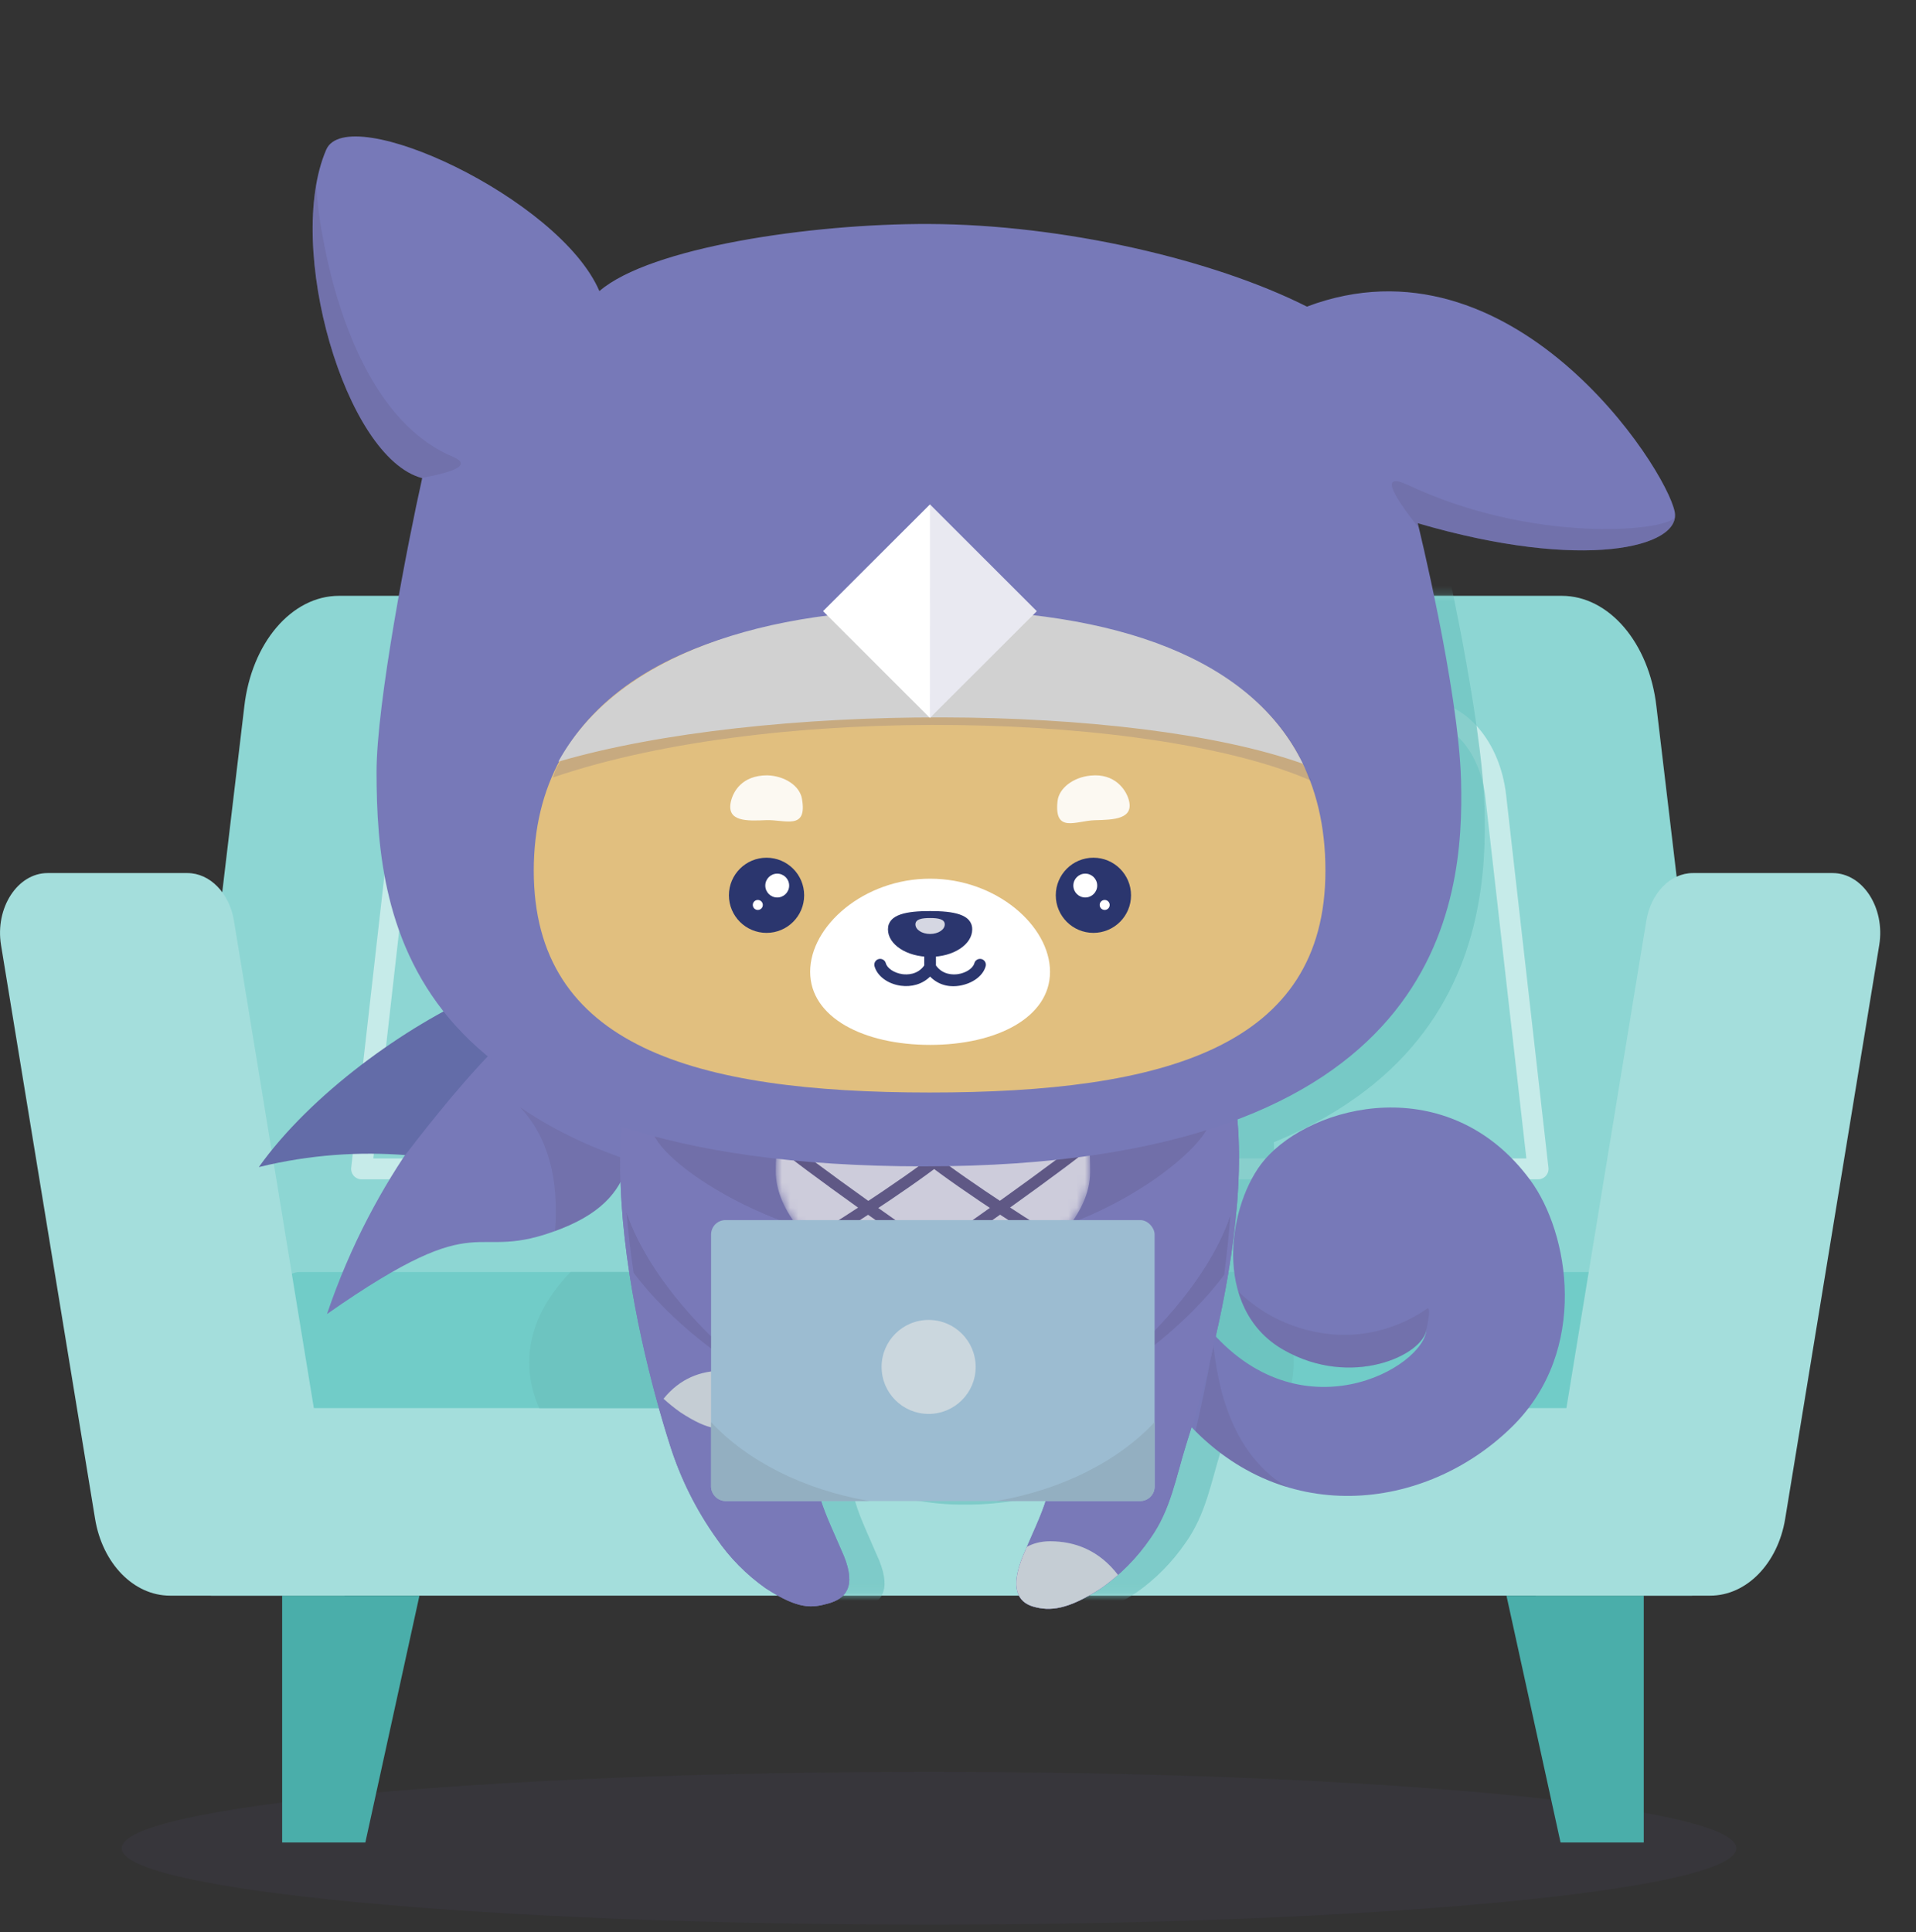 <svg width="234" height="236" viewBox="0 0 234 236" fill="none" xmlns="http://www.w3.org/2000/svg">
<rect x="0" y="0" width="234" height="236" fill="#333333" stroke="none"/>
<path d="M208.99 142.635L202.302 86.316C201.422 78.523 196.512 72.772 190.74 72.772H41.395C35.623 72.772 30.714 78.523 29.833 86.316L23.145 142.635L21.347 173.122H210.788L208.99 142.635Z" fill="#8DD6D3"/>
<path opacity="0.1" d="M113.463 235.076C167.916 235.076 212.059 230.896 212.059 225.739C212.059 220.582 167.916 216.402 113.463 216.402C59.01 216.402 14.867 220.582 14.867 225.739C14.867 230.896 59.01 235.076 113.463 235.076Z" fill="#605985"/>
<path d="M206.65 168.571H25.763V194.886H206.65V168.571Z" fill="#A4DEDC"/>
<path d="M36.671 155.358H194.564C195.255 155.358 195.917 155.632 196.405 156.12C196.894 156.607 197.168 157.269 197.168 157.958V171.978H34.067V157.958C34.067 157.269 34.342 156.607 34.83 156.12C35.318 155.632 35.981 155.358 36.671 155.358Z" fill="#71CCC8"/>
<path fill-rule="evenodd" clip-rule="evenodd" d="M156.763 171.978C157.564 170.188 157.987 168.322 157.987 166.404C157.987 162.428 156.167 158.675 152.937 155.358H69.683C66.454 158.675 64.633 162.428 64.633 166.404C64.633 168.322 65.056 170.188 65.857 171.978H156.763Z" fill="#6DC4C0"/>
<path d="M44.62 225.031H34.459V194.885H51.226L44.62 225.031Z" fill="#4AAEAA"/>
<path d="M190.589 225.031H200.751V194.885H183.983L190.589 225.031Z" fill="#4AAEAA"/>
<path d="M208.762 156.605C208.741 156.605 208.72 156.604 208.699 156.601C208.569 156.585 208.451 156.517 208.371 156.414C208.291 156.31 208.256 156.18 208.273 156.05L210.843 136.143C210.86 136.014 210.927 135.897 211.031 135.817C211.134 135.738 211.265 135.702 211.394 135.719C211.524 135.736 211.642 135.803 211.722 135.906C211.801 136.009 211.837 136.14 211.821 136.269L209.25 156.176C209.235 156.294 209.177 156.403 209.087 156.482C208.997 156.561 208.882 156.605 208.762 156.605Z" fill="#0CAF88"/>
<path d="M42.085 194.885H20.769C16.333 194.885 12.508 190.965 11.612 185.5L0.125 115.425C-0.619 110.886 2.136 106.632 5.82 106.632H22.88C25.639 106.632 28.018 109.071 28.575 112.47L42.085 194.885Z" fill="#A4DEDC"/>
<path d="M187.55 194.885H208.866C213.302 194.885 217.127 190.965 218.023 185.5L229.51 115.425C230.254 110.886 227.499 106.632 223.815 106.632H206.755C203.996 106.632 201.617 109.071 201.06 112.47L187.55 194.885Z" fill="#A4DEDC"/>
<path opacity="0.5" d="M182.673 97.232L187.843 142.763H44.162L49.333 97.232C50.013 91.237 53.809 86.813 58.271 86.813H173.734C178.197 86.813 181.992 91.237 182.673 97.232Z" stroke="white" stroke-width="2.552" stroke-linejoin="round"/>
<mask id="mask0_64_177" style="mask-type:alpha" maskUnits="userSpaceOnUse" x="0" y="72" width="230" height="123">
<path d="M206.65 168.571H25.763V194.885H206.65V168.571Z" fill="#A4DEDC"/>
<path d="M42.085 194.885H20.769C16.333 194.885 12.508 190.965 11.612 185.5L0.125 115.425C-0.619 110.886 2.136 106.632 5.82 106.632H22.88C25.639 106.632 28.018 109.071 28.575 112.47L42.085 194.885Z" fill="#A4DEDC"/>
<path d="M208.99 142.635L202.302 86.316C201.422 78.523 196.512 72.772 190.74 72.772H41.395C35.623 72.772 30.714 78.523 29.833 86.316L23.145 142.635L21.347 173.122H210.788L208.99 142.635Z" fill="#A4DEDC"/>
<path d="M187.55 194.885H208.866C213.302 194.885 217.127 190.965 218.023 185.5L229.51 115.425C230.254 110.886 227.499 106.632 223.815 106.632H206.756C203.997 106.632 201.617 109.071 201.06 112.47L187.55 194.885Z" fill="#A4DEDC"/>
</mask>
<g mask="url(#mask0_64_177)">
<g opacity="0.7">
<path d="M117.947 115.848C105.661 116.026 93.432 117.899 88.218 121.234C73.913 130.381 81.93 163.907 86.11 176.954C87.393 181.059 89.324 184.94 91.833 188.454C93.443 190.799 95.462 192.844 97.796 194.495C101.903 197.174 103.518 196.919 105.5 196.361C107.482 195.803 108.931 194.438 107.376 190.587C105.771 186.824 104.818 185.045 104.15 182.319C104.123 182.241 104.117 182.157 104.133 182.077C104.149 181.996 104.187 181.921 104.242 181.859C104.298 181.798 104.369 181.752 104.448 181.727C104.528 181.701 104.613 181.697 104.694 181.715C108.807 182.744 113.705 183.869 117.947 183.759C122.205 183.841 127.777 182.716 131.913 181.715C131.994 181.697 132.079 181.701 132.158 181.727C132.238 181.752 132.309 181.798 132.364 181.859C132.42 181.921 132.458 181.996 132.474 182.077C132.49 182.157 132.484 182.241 132.457 182.319C131.789 185.045 130.836 186.824 129.231 190.587C127.676 194.438 128.553 196.203 130.535 196.762C132.517 197.32 134.704 197.174 138.811 194.495C141.145 192.844 143.164 190.799 144.774 188.454C147.283 184.94 147.893 181.059 149.176 176.954C153.356 163.907 162.034 130.381 147.728 121.234C142.514 117.899 130.285 116.026 117.999 115.848" fill="#6DC3C0"/>
<path d="M76.077 38.952C82.256 33.616 101.876 30.708 116.312 30.755C132.752 30.81 151.129 35.114 162.485 40.847C187.491 31.43 206.33 59.044 207.406 64.473C208.262 68.789 196.315 71.812 176.021 65.866C176.021 65.866 181.019 87.558 181.31 98.746C181.696 113.543 179.159 145.853 115.73 145.853C52.301 145.853 48.888 116.112 48.859 97.728C48.846 89.324 52.702 69.518 54.435 61.795C45.008 59.339 37.631 33.464 42.71 21.688C45.312 15.653 71.192 27.581 76.077 38.952Z" fill="#6DC3C0"/>
</g>
</g>
<path d="M144.414 173.091C156.165 186.725 174.067 184.707 184.698 174.224C194.117 164.937 191.65 150.585 186.883 144.123C176.951 130.658 160.259 134.823 154.424 141.673C150.021 146.843 147.878 159.766 156.716 164.844C165.076 169.647 173.864 165.466 174.208 162.368C173.97 166.985 158.789 175.702 147.466 162.076" fill="#7779B8"/>
<path opacity="0.23" d="M165.226 163.007C164.295 163.067 159.951 163.272 155.323 160.751C153.464 159.738 152.114 158.588 151.241 157.74C152.072 160.591 153.776 163.155 156.716 164.844C165.077 169.647 173.864 165.465 174.208 162.368C174.208 162.366 174.209 162.362 174.21 162.354C174.561 160.733 174.627 159.883 174.409 159.802C174.342 159.778 174.248 159.826 174.126 159.948C172.733 160.89 169.606 162.726 165.226 163.007Z" fill="#605985"/>
<path opacity="0.23" d="M146.002 174.788C149.392 178.18 153.205 180.404 157.162 181.605C149.372 176.981 148.55 166.856 148.169 164.235C147.459 168.235 146.685 171.84 146.002 174.788Z" fill="#605985"/>
<path d="M62.745 125.28C55.424 132.453 45.719 143.428 39.934 160.494L39.934 160.494C39.959 160.475 39.984 160.457 40.01 160.439C59.734 146.646 57.085 154.568 68.499 150.084C79.546 145.743 75.806 138.55 79.55 132.893C79.343 132.857 66.111 128.119 62.745 125.28Z" fill="#7779B8"/>
<path opacity="0.24" d="M63.477 135.185C66.988 138.884 68.259 144.081 67.788 150.35C68.022 150.264 68.253 150.18 68.499 150.084C74.18 147.852 75.948 144.865 76.837 141.721C71.473 139.91 67.067 137.693 63.477 135.185Z" fill="#605985"/>
<path d="M58.739 121.285C49.54 125.305 37.956 133.627 31.611 142.542C37.955 140.989 43.95 140.651 49.501 141.075C49.501 141.075 57.611 130.245 63.124 125.592C61.848 124.484 59.886 122.633 58.739 121.285Z" fill="#636CA8"/>
<path d="M113.638 115.318C101.351 115.496 89.123 117.37 83.909 120.704C69.603 129.851 77.62 163.378 81.8 176.424C83.084 180.53 85.015 184.411 87.523 187.924C89.133 190.269 91.152 192.314 93.487 193.965C97.594 196.645 99.208 196.389 101.19 195.831C103.172 195.273 104.622 193.908 103.067 190.058C101.462 186.295 100.509 184.515 99.841 181.789C99.813 181.711 99.807 181.628 99.823 181.547C99.84 181.466 99.878 181.391 99.933 181.33C99.989 181.268 100.06 181.222 100.139 181.197C100.218 181.171 100.303 181.167 100.385 181.185C104.498 182.214 109.396 183.34 113.638 183.229C117.896 183.311 123.467 182.186 127.603 181.185C127.685 181.167 127.77 181.171 127.849 181.197C127.928 181.222 128 181.268 128.055 181.33C128.11 181.391 128.148 181.466 128.165 181.547C128.181 181.628 128.175 181.711 128.148 181.789C127.479 184.515 126.526 186.295 124.921 190.058C123.366 193.908 124.243 195.674 126.225 196.232C128.207 196.79 130.394 196.645 134.501 193.965C136.836 192.314 138.855 190.269 140.465 187.924C142.973 184.411 143.583 180.53 144.866 176.424C149.047 163.377 157.724 129.851 143.419 120.704C138.205 117.37 125.976 115.496 113.69 115.318" fill="#7979B8"/>
<path d="M113.638 115.318C101.351 115.496 89.123 117.37 83.909 120.704C69.603 129.851 77.62 163.378 81.8 176.424C83.084 180.53 85.015 184.411 87.523 187.924C89.133 190.269 91.152 192.314 93.487 193.965C97.594 196.645 99.208 196.389 101.19 195.831C103.172 195.273 104.622 193.908 103.067 190.058C101.462 186.295 100.509 184.515 99.841 181.789C99.813 181.711 99.807 181.628 99.823 181.547C99.84 181.466 99.878 181.391 99.933 181.33C99.989 181.268 100.06 181.222 100.139 181.197C100.218 181.171 100.303 181.167 100.385 181.185C104.498 182.214 109.396 183.34 113.638 183.229C117.896 183.311 123.467 182.186 127.603 181.185C127.685 181.167 127.77 181.171 127.849 181.197C127.928 181.222 128 181.268 128.055 181.33C128.11 181.391 128.148 181.466 128.165 181.547C128.181 181.628 128.175 181.711 128.148 181.789C127.479 184.515 126.526 186.295 124.921 190.058C123.366 193.908 124.243 195.674 126.225 196.232C128.207 196.79 130.394 196.645 134.501 193.965C136.836 192.314 138.855 190.269 140.465 187.924C142.973 184.411 143.583 180.53 144.866 176.424C149.047 163.377 157.724 129.851 143.419 120.704C138.205 117.37 125.976 115.496 113.69 115.318" fill="#7979B8"/>
<path fill-rule="evenodd" clip-rule="evenodd" d="M91.373 168.449C90.758 167.941 89.714 167.415 88.218 167.415C85.588 167.415 83.043 168.353 81.037 170.836C81.692 171.433 82.384 171.99 83.111 172.505C86.759 174.888 88.194 174.661 89.955 174.165C91.716 173.668 93.003 172.455 91.622 169.03C91.537 168.83 91.454 168.637 91.373 168.449Z" fill="#C5CDD4"/>
<path fill-rule="evenodd" clip-rule="evenodd" d="M136.514 192.376C136.52 192.365 136.527 192.355 136.533 192.345C134.246 189.361 131.298 188.242 128.248 188.242C127.046 188.242 126.103 188.543 125.41 188.924C125.254 189.282 125.091 189.659 124.921 190.058C123.366 193.908 124.243 195.674 126.225 196.232C128.207 196.79 130.394 196.645 134.501 193.965C135.201 193.47 135.873 192.939 136.514 192.376Z" fill="#C5CDD4"/>
<mask id="mask1_64_177" style="mask-type:alpha" maskUnits="userSpaceOnUse" x="94" y="124" width="40" height="38">
<path d="M133.14 143.17C133.096 153.332 113.862 161.492 113.862 161.492C113.862 161.492 94.699 153.178 94.743 143.016C94.788 132.854 98.71 124.632 114.022 124.693C130.164 124.758 133.185 133.008 133.14 143.17Z" fill="#FCFDFF"/>
</mask>
<g mask="url(#mask1_64_177)">
<path d="M133.14 143.17C133.096 153.332 113.862 161.492 113.862 161.492C113.862 161.492 94.699 153.178 94.743 143.016C94.788 132.854 98.71 124.632 114.022 124.693C130.164 124.758 133.185 133.008 133.14 143.17Z" fill="#FCFDFF"/>
<path d="M114.228 140.909C110.14 144.138 100.188 150.602 98.121 151.596L98.73 152.86C100.842 151.844 110.959 145.28 115.099 142.009L114.228 140.909Z" fill="#605985"/>
<path d="M131.018 140.099C126.896 143.354 108.473 156.586 105.529 157.636L106.001 158.956C109.266 157.793 128.265 144.062 131.889 141.199L131.018 140.099Z" fill="#605985"/>
<path d="M113.95 140.909L113.079 142.009C117.22 145.28 127.338 151.845 129.448 152.86L130.057 151.596C127.99 150.602 118.039 144.139 113.95 140.909Z" fill="#605985"/>
<path d="M97.427 140.326L96.991 140.876L96.991 140.876L96.991 140.876L96.556 141.426C100.121 144.243 118.884 157.783 122.177 158.956L122.648 157.636C119.68 156.577 101.482 143.529 97.427 140.326Z" fill="#605985"/>
</g>
<path opacity="0.3" d="M97.12 166.047C94.124 168.543 91.034 166.748 88.037 164.307C88.037 164.307 79.518 156.901 76.515 148.055C76.727 150.525 77.023 153.006 77.382 155.449C77.71 155.884 78.042 156.312 78.384 156.726C82.634 161.876 87.727 165.335 87.727 165.335C91.326 167.886 94.32 168.926 96.974 166.879C97.994 166.093 98.366 165.071 98.379 164.031C98.214 164.759 97.828 165.457 97.12 166.047Z" fill="#605985"/>
<path d="M89.486 149.325C89.486 149.325 96.311 158.549 96.4 158.613C97.581 159.462 100.004 163.643 97.119 166.047C94.122 168.544 91.033 166.748 88.035 164.307C88.035 164.307 79.503 156.89 76.506 148.035" fill="#7979B8"/>
<path d="M88.182 164.512C88.182 164.512 94.132 157.006 96.383 158.625C97.585 159.49 100.05 163.746 97.116 166.192C94.069 168.732 89.377 166.209 88.182 164.512Z" fill="#C5CDD4"/>
<path opacity="0.3" d="M150.255 148.449C147.257 157.303 138.726 164.719 138.726 164.719C135.729 167.16 132.639 168.955 129.643 166.459C128.934 165.869 128.549 165.171 128.384 164.442C128.396 165.483 128.769 166.504 129.789 167.291C132.443 169.338 135.437 168.297 139.036 165.747C139.036 165.747 144.129 162.288 148.379 157.138C148.765 156.67 149.145 156.187 149.513 155.692C149.824 153.301 150.079 150.869 150.263 148.445C150.26 148.446 150.258 148.448 150.255 148.449Z" fill="#605985"/>
<path d="M137.277 149.737C137.277 149.737 130.451 158.961 130.363 159.025C129.182 159.874 126.759 164.055 129.644 166.459C132.641 168.956 135.73 167.16 138.728 164.719C138.728 164.719 147.259 157.302 150.257 148.447" fill="#7979B8"/>
<path d="M138.579 164.925C138.579 164.925 132.628 157.419 130.377 159.038C129.175 159.902 126.71 164.159 129.644 166.605C132.692 169.145 137.383 166.621 138.579 164.925Z" fill="#C5CDD4"/>
<path opacity="0.3" d="M147.764 136.8C147.752 140.13 132.858 152.698 113.809 152.606C94.76 152.515 79.709 141.285 79.721 137.955C79.733 134.625 94.221 137.173 113.27 137.265C132.319 137.357 147.776 133.47 147.764 136.8Z" fill="#605985"/>
<path d="M73.204 35.553C79.383 30.216 99.003 27.308 113.438 27.356C129.879 27.41 148.256 31.715 159.612 37.448C184.618 28.031 203.457 57.079 204.533 62.509C205.389 66.824 193.442 69.847 173.148 63.901C173.148 63.901 178.145 84.159 178.437 95.347C178.823 110.144 176.286 142.454 112.857 142.454C49.428 142.454 46.015 112.712 45.986 94.329C45.973 85.925 49.829 66.119 51.562 58.395C42.135 55.94 34.758 30.065 39.837 18.289C42.439 12.254 68.319 24.181 73.204 35.553Z" fill="#7779B8"/>
<path opacity="0.25" d="M204.544 63.215C203.16 64.937 187.109 66.355 171.996 59.255C168.7 57.707 169.684 59.963 173.293 64.497C173.201 64.115 173.148 63.901 173.148 63.901C192.31 69.515 204.016 67.131 204.544 63.215Z" fill="#605985"/>
<path opacity="0.25" d="M55.308 55.79C41.011 49.777 38.567 24.389 38.651 22.749C38.653 22.712 38.636 22.684 38.605 22.665C36.429 35.463 43.135 56.074 51.484 58.369C55.773 57.617 57.532 56.726 55.308 55.79Z" fill="#605985"/>
<path d="M113.369 74.692C83.123 74.685 65.192 85.708 65.188 106.318C65.183 127.762 84.704 133.428 113.525 133.435C142.345 133.442 161.869 127.805 161.874 106.34C161.879 84.551 143.615 74.698 113.369 74.692Z" fill="#E1BF7F"/>
<path opacity="0.2" d="M67.861 93.996L67.533 94.959C94.756 85.647 141.347 87.068 160.154 95.367C153.972 82.483 136.402 75.15 113.064 75.145C90.413 75.14 74.342 82.055 67.861 93.996Z" fill="#605985"/>
<path d="M68.206 92.997L68.226 93.017C93.014 85.771 138.067 85.785 159.107 93.277C152.925 80.587 136.747 74.435 113.408 74.43C90.757 74.425 74.687 81.236 68.206 92.997Z" fill="#D1D1D1"/>
<path d="M113.571 61.609L100.519 74.642L113.565 87.68L126.618 74.648L113.571 61.609Z" fill="white"/>
<path opacity="0.23" d="M113.564 87.68L113.565 87.68L126.617 74.648L113.574 61.612L113.564 87.68Z" fill="#9E9FC1"/>
<path opacity="0.9" d="M89.261 97.907C88.706 100.38 91.235 100.271 93.54 100.172C95.844 100.072 98.647 101.482 97.937 97.532C97.657 95.972 95.83 94.751 93.691 94.697C90.592 94.697 89.529 96.715 89.261 97.907Z" fill="white"/>
<path opacity="0.9" d="M137.838 97.627C138.561 100.057 136.031 100.12 133.724 100.178C131.418 100.237 128.719 101.834 129.156 97.845C129.329 96.269 131.068 94.926 133.199 94.726C136.163 94.427 137.489 96.456 137.838 97.627Z" fill="white"/>
<path d="M93.617 113.938C96.154 113.938 98.211 111.883 98.211 109.348C98.211 106.813 96.154 104.758 93.617 104.758C91.079 104.758 89.022 106.813 89.022 109.348C89.022 111.883 91.079 113.938 93.617 113.938Z" fill="#2B366E"/>
<path d="M92.551 111.138C92.888 111.138 93.162 110.864 93.162 110.527C93.162 110.19 92.888 109.917 92.551 109.917C92.213 109.917 91.939 110.19 91.939 110.527C91.939 110.864 92.213 111.138 92.551 111.138Z" fill="white"/>
<path d="M94.922 109.615C95.727 109.615 96.379 108.963 96.379 108.159C96.379 107.355 95.727 106.704 94.922 106.704C94.117 106.704 93.465 107.355 93.465 108.159C93.465 108.963 94.117 109.615 94.922 109.615Z" fill="white"/>
<path d="M133.537 113.937C136.075 113.937 138.132 111.882 138.132 109.347C138.132 106.812 136.075 104.757 133.537 104.757C131 104.757 128.942 106.812 128.942 109.347C128.942 111.882 131 113.937 133.537 113.937Z" fill="#2B366E"/>
<path d="M134.914 111.138C135.251 111.138 135.525 110.865 135.525 110.528C135.525 110.191 135.251 109.917 134.914 109.917C134.576 109.917 134.303 110.191 134.303 110.528C134.303 110.865 134.576 111.138 134.914 111.138Z" fill="white"/>
<path d="M132.544 109.614C133.348 109.614 134.001 108.962 134.001 108.158C134.001 107.355 133.348 106.703 132.544 106.703C131.739 106.703 131.087 107.355 131.087 108.158C131.087 108.962 131.739 109.614 132.544 109.614Z" fill="white"/>
<path d="M128.239 118.693C128.238 124.298 121.679 127.62 113.59 127.618C105.5 127.616 98.943 124.292 98.944 118.686C98.946 113.081 105.505 107.317 113.594 107.319C121.684 107.321 128.24 113.088 128.239 118.693Z" fill="white"/>
<path d="M118.737 113.512C118.737 115.366 116.432 116.868 113.591 116.867C110.749 116.867 108.446 115.363 108.446 113.509C108.447 111.656 110.75 111.272 113.592 111.273C116.434 111.273 118.738 111.658 118.737 113.512Z" fill="#2B366E"/>
<path opacity="0.8" d="M115.383 112.902C115.383 113.547 114.581 114.07 113.591 114.07C112.602 114.07 111.801 113.547 111.801 112.901C111.801 112.256 112.603 112.123 113.592 112.123C114.581 112.123 115.383 112.257 115.383 112.902Z" fill="white"/>
<path d="M119.878 117.136C119.499 117.037 119.105 117.256 119 117.637C118.827 118.271 117.976 118.835 116.979 118.978C116.439 119.059 115.134 119.085 114.306 117.916V115.029C114.306 114.634 113.986 114.315 113.591 114.315C113.196 114.315 112.877 114.634 112.877 115.029V117.916C112.05 119.086 110.745 119.053 110.205 118.979C109.207 118.835 108.356 118.271 108.182 117.637C108.078 117.255 107.683 117.033 107.304 117.136C106.924 117.241 106.7 117.634 106.804 118.013C107.132 119.209 108.417 120.17 110.003 120.391C111.3 120.571 112.627 120.229 113.591 119.277C114.813 120.515 116.281 120.541 117.181 120.391C118.761 120.128 120.051 119.209 120.379 118.013C120.483 117.633 120.259 117.241 119.878 117.136Z" fill="#2B366E"/>
<rect x="86.843" y="149.016" width="54.17" height="34.315" rx="1.761" fill="#9CBCD1"/>
<ellipse cx="113.413" cy="166.95" rx="5.745" ry="5.739" fill="#CBD7DE"/>
<path fill-rule="evenodd" clip-rule="evenodd" d="M141.013 173.693C136.597 178.428 129.738 181.934 121.697 183.328H139.252C140.225 183.328 141.013 182.539 141.013 181.567V173.693ZM106.159 183.328C98.118 181.934 91.259 178.428 86.843 173.693V181.567C86.843 182.539 87.631 183.328 88.603 183.328H106.159Z" fill="#93AFC1"/>
</svg>
